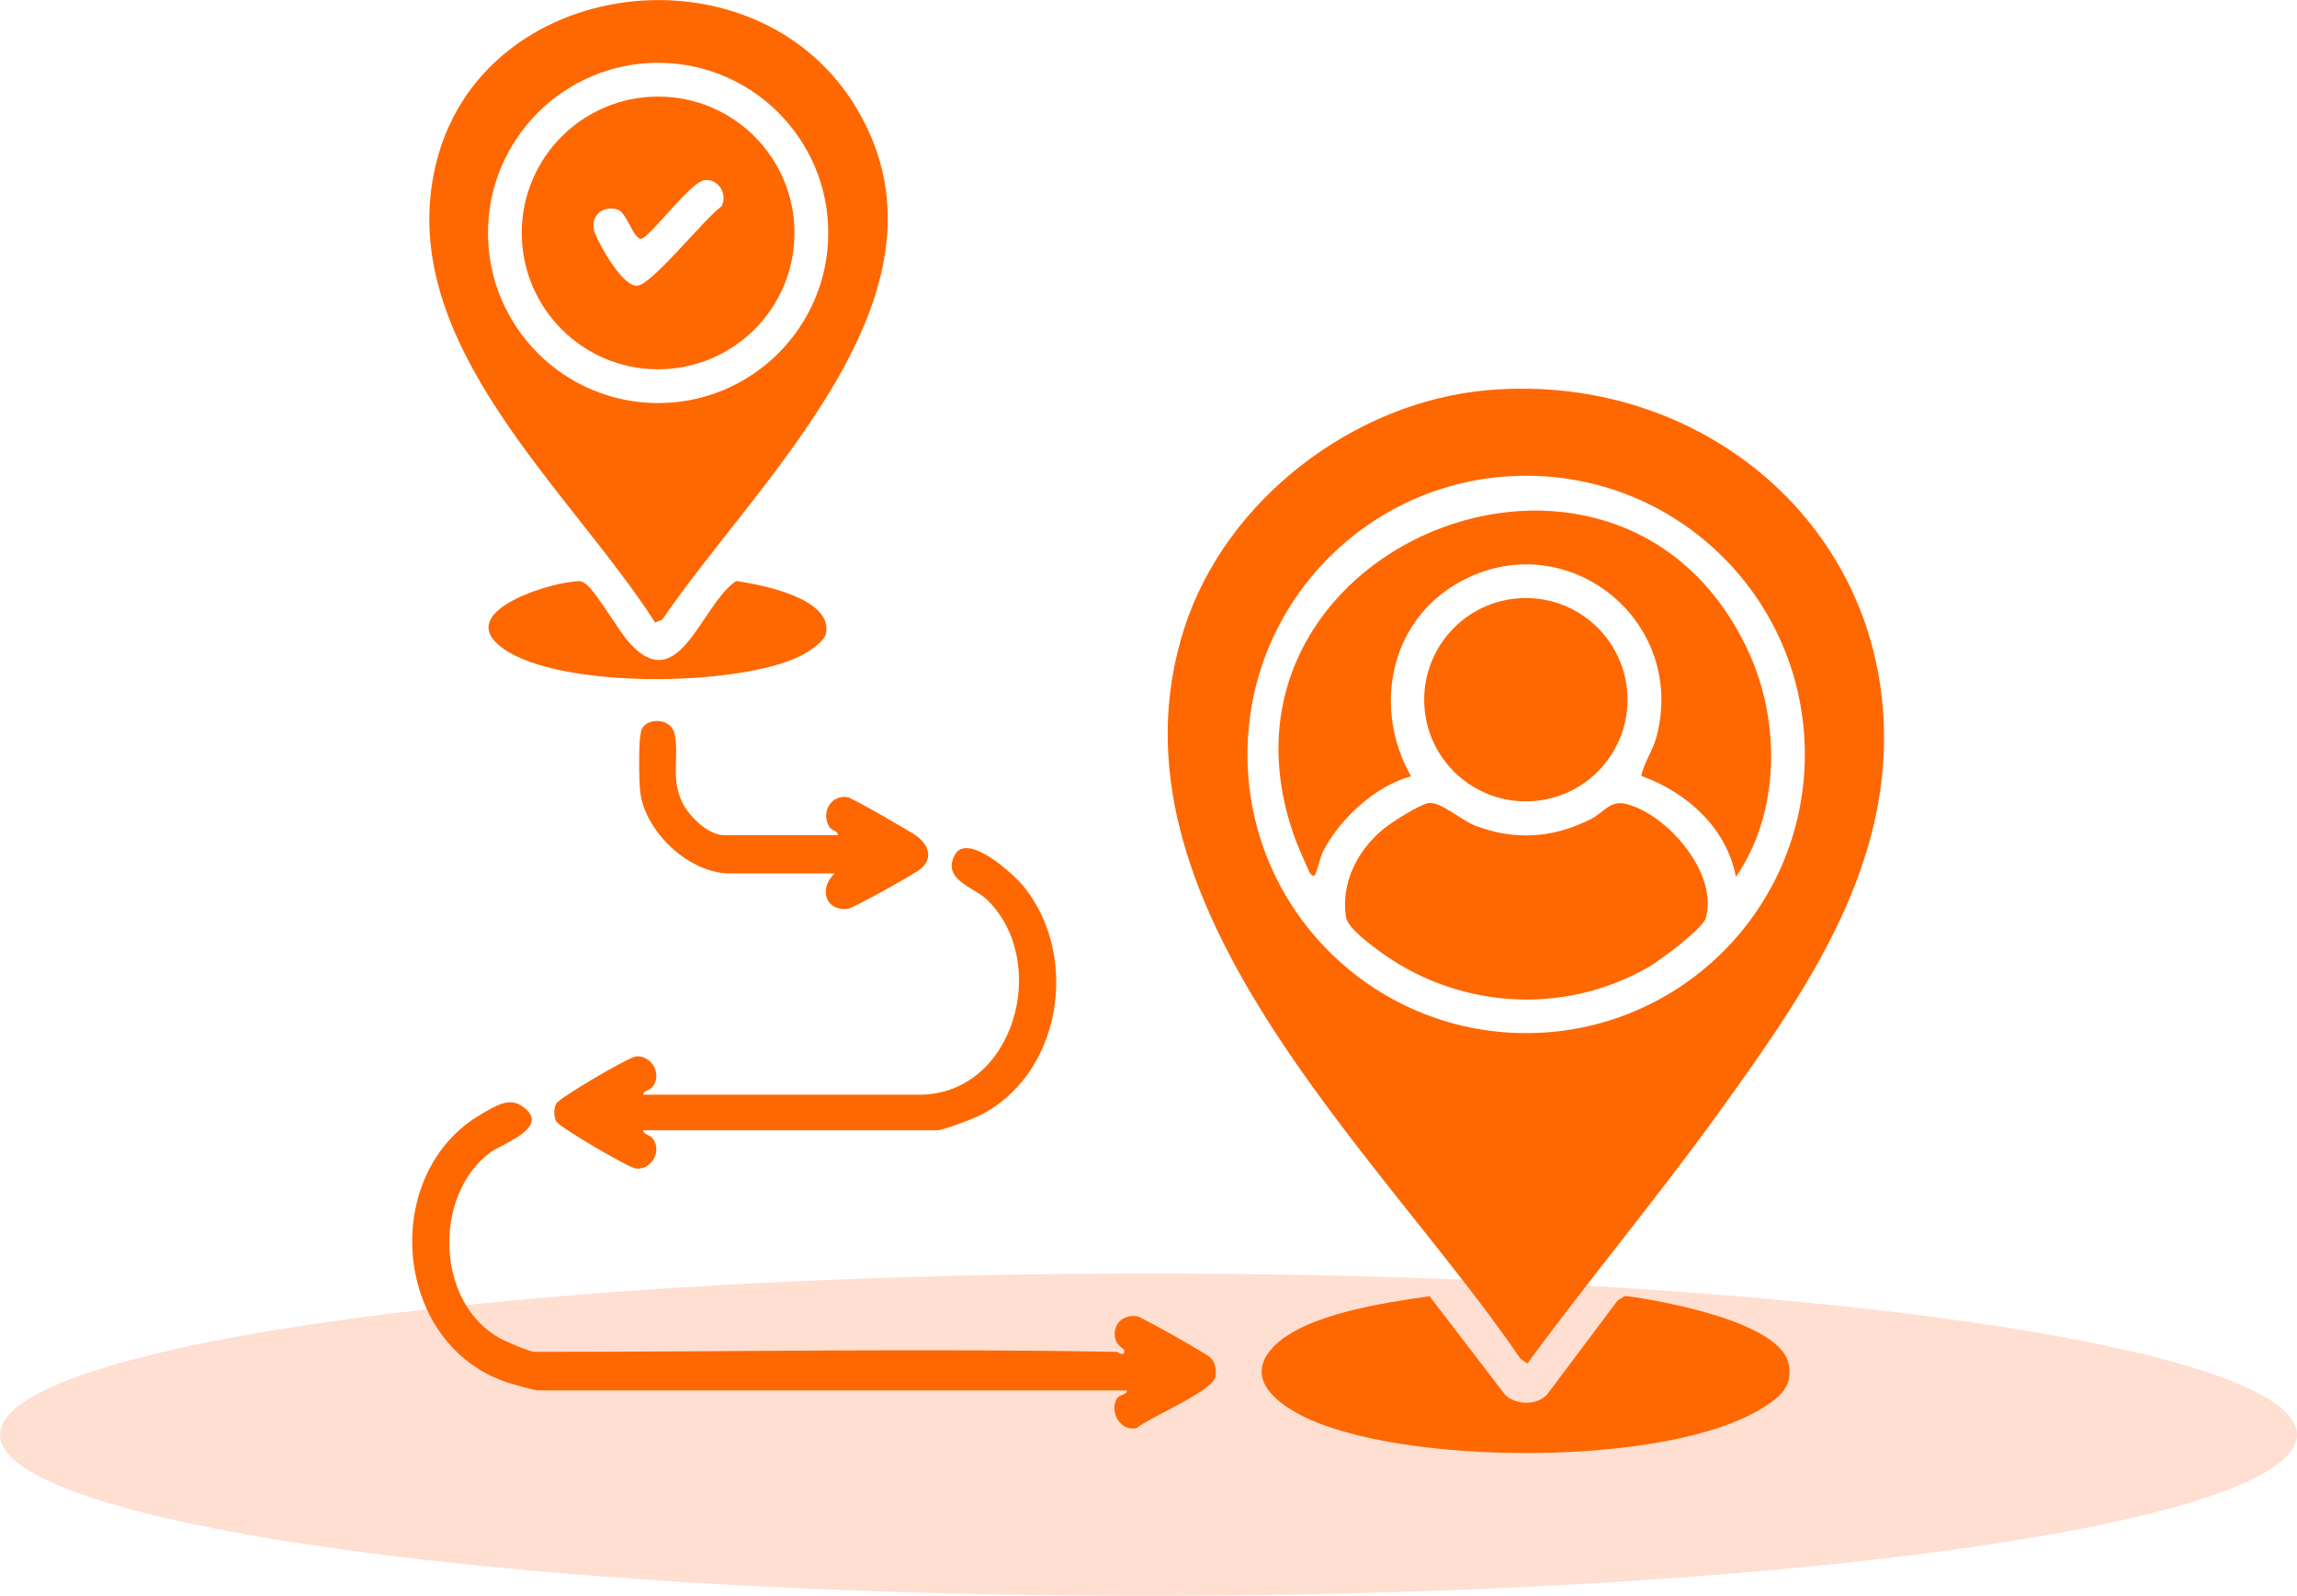 <?xml version="1.0" encoding="UTF-8"?><svg id="b" xmlns="http://www.w3.org/2000/svg" viewBox="0 0 76.82 53.36"><defs><style>.d{fill:#ff6700;}.e{fill:#ffdfd2;}</style></defs><g id="c"><ellipse class="e" cx="38.41" cy="47.98" rx="38.41" ry="5.39"/><path class="d" d="M42.58,45.05c1.06-1.11,3.76-1.49,5.23-1.7l2.53,3.3c.36.34,1.03.36,1.39,0l2.37-3.16.25-.15c1.22.15,5.14.87,5.46,2.24.18.76-.27,1.13-.84,1.49-3.15,2.01-12.14,1.96-15.44.27-.91-.47-1.9-1.28-.95-2.29Z"/><path class="d" d="M21.91,20.82c-2.85-4.45-8.68-9.33-7.36-15.21,1.45-6.49,10.83-7.64,14.15-1.9,3.56,6.14-3.39,12.36-6.55,17.01l-.24.1ZM27.7,7.79c0-3.14-2.55-5.69-5.69-5.69s-5.69,2.55-5.69,5.69,2.55,5.69,5.69,5.69,5.69-2.55,5.69-5.69Z"/><path class="d" d="M19.12,19.46c.2-.02.29-.07.47.07.35.26,1.08,1.55,1.47,1.98,1.66,1.82,2.38-1.29,3.56-2.08.83.12,3.2.57,3.01,1.73-.05.31-.63.67-.89.79-2.07,1.01-8,1.1-9.91-.26-1.67-1.19,1.38-2.14,2.28-2.23Z"/><path class="d" d="M37.36,45.21s.26.19.24-.05c0-.04-.23-.17-.28-.32-.16-.51.2-.89.71-.82.14.02,2.3,1.24,2.45,1.38.16.15.21.43.17.64-.08.48-2.19,1.35-2.64,1.72-.54.12-.9-.53-.67-.97.09-.17.34-.12.35-.29h-19.7c-.11,0-.92-.23-1.09-.29-3.8-1.33-4.2-7.02-.77-8.97.41-.23.87-.55,1.31-.26,1.07.71-.64,1.25-1.07,1.58-1.89,1.45-1.79,4.98.32,6.18.21.12,1.02.47,1.2.47,6.48,0,12.98-.12,19.45,0Z"/><path class="d" d="M21.51,37.8c.02.17.22.12.34.3.28.41-.06,1.03-.58.98-.24-.02-2.59-1.4-2.67-1.58s-.09-.4,0-.59,2.43-1.56,2.67-1.58c.52-.05.86.58.58.98-.12.18-.32.14-.34.3h9.23c3.2,0,4.4-4.46,2.27-6.52-.43-.42-1.5-.66-1.09-1.48s1.99.63,2.32,1.04c1.89,2.34,1.26,6.32-1.51,7.67-.25.12-1.18.48-1.4.48h-9.83Z"/><path class="d" d="M28.03,27.93c-.02-.17-.22-.12-.32-.32-.24-.47.09-1.04.64-.95.14.02,2.16,1.18,2.34,1.32.37.31.52.72.1,1.08-.19.16-2.25,1.31-2.43,1.33-.78.1-.98-.71-.44-1.18h-3.51c-1.36,0-2.84-1.39-3-2.73-.04-.37-.07-1.8.05-2.09.16-.38.97-.41,1.1.15.16.74-.13,1.4.23,2.24.21.48.88,1.15,1.42,1.15h3.8Z"/><path class="d" d="M26.57,7.79c0,2.52-2.04,4.56-4.56,4.56s-4.56-2.04-4.56-4.56,2.04-4.56,4.56-4.56,4.56,2.04,4.56,4.56ZM23.56,6.02c-.47.07-1.81,1.89-2.1,1.96-.27.06-.49-.87-.8-.97-.51-.16-.96.23-.77.77.16.42.96,1.87,1.45,1.77.52-.1,2.22-2.24,2.79-2.65.22-.42-.12-.94-.57-.87Z"/><path class="d" d="M49.73,13.05c7.39-.65,13.76,4.89,13.25,12.46-.3,4.42-2.96,8.17-5.45,11.63-2.07,2.88-4.35,5.6-6.45,8.46l-.23-.16c-4.65-6.83-14.2-15.26-11.24-24.44,1.38-4.28,5.65-7.55,10.12-7.95ZM60.36,25.23c0-5.15-4.17-9.32-9.32-9.32s-9.32,4.17-9.32,9.32,4.17,9.32,9.32,9.32,9.32-4.17,9.32-9.32Z"/><path class="d" d="M58.05,29.31c-.3-1.62-1.66-2.83-3.16-3.36.09-.45.38-.83.51-1.31,1.04-3.94-3.08-7.16-6.63-5.15-2.31,1.31-2.86,4.22-1.58,6.47-1.18.32-2.35,1.39-2.92,2.47-.12.23-.15.46-.23.66-.04.09-.04.3-.21.14-.04-.04-.42-.92-.47-1.06-3.71-9.79,10.73-15.77,15.1-6.41,1.1,2.35,1.08,5.43-.41,7.57Z"/><path class="d" d="M47.75,26.86c.41-.08,1.08.55,1.58.75,1.33.51,2.62.42,3.88-.22.46-.24.63-.64,1.19-.5,1.38.36,3.09,2.34,2.64,3.83-.11.35-1.54,1.41-1.92,1.63-2.9,1.65-6.47,1.38-9.11-.63-.31-.24-.95-.71-1-1.07-.16-1.17.41-2.25,1.3-2.96.26-.21,1.15-.77,1.45-.83Z"/><circle class="d" cx="51.03" cy="23.4" r="3.4"/></g></svg>